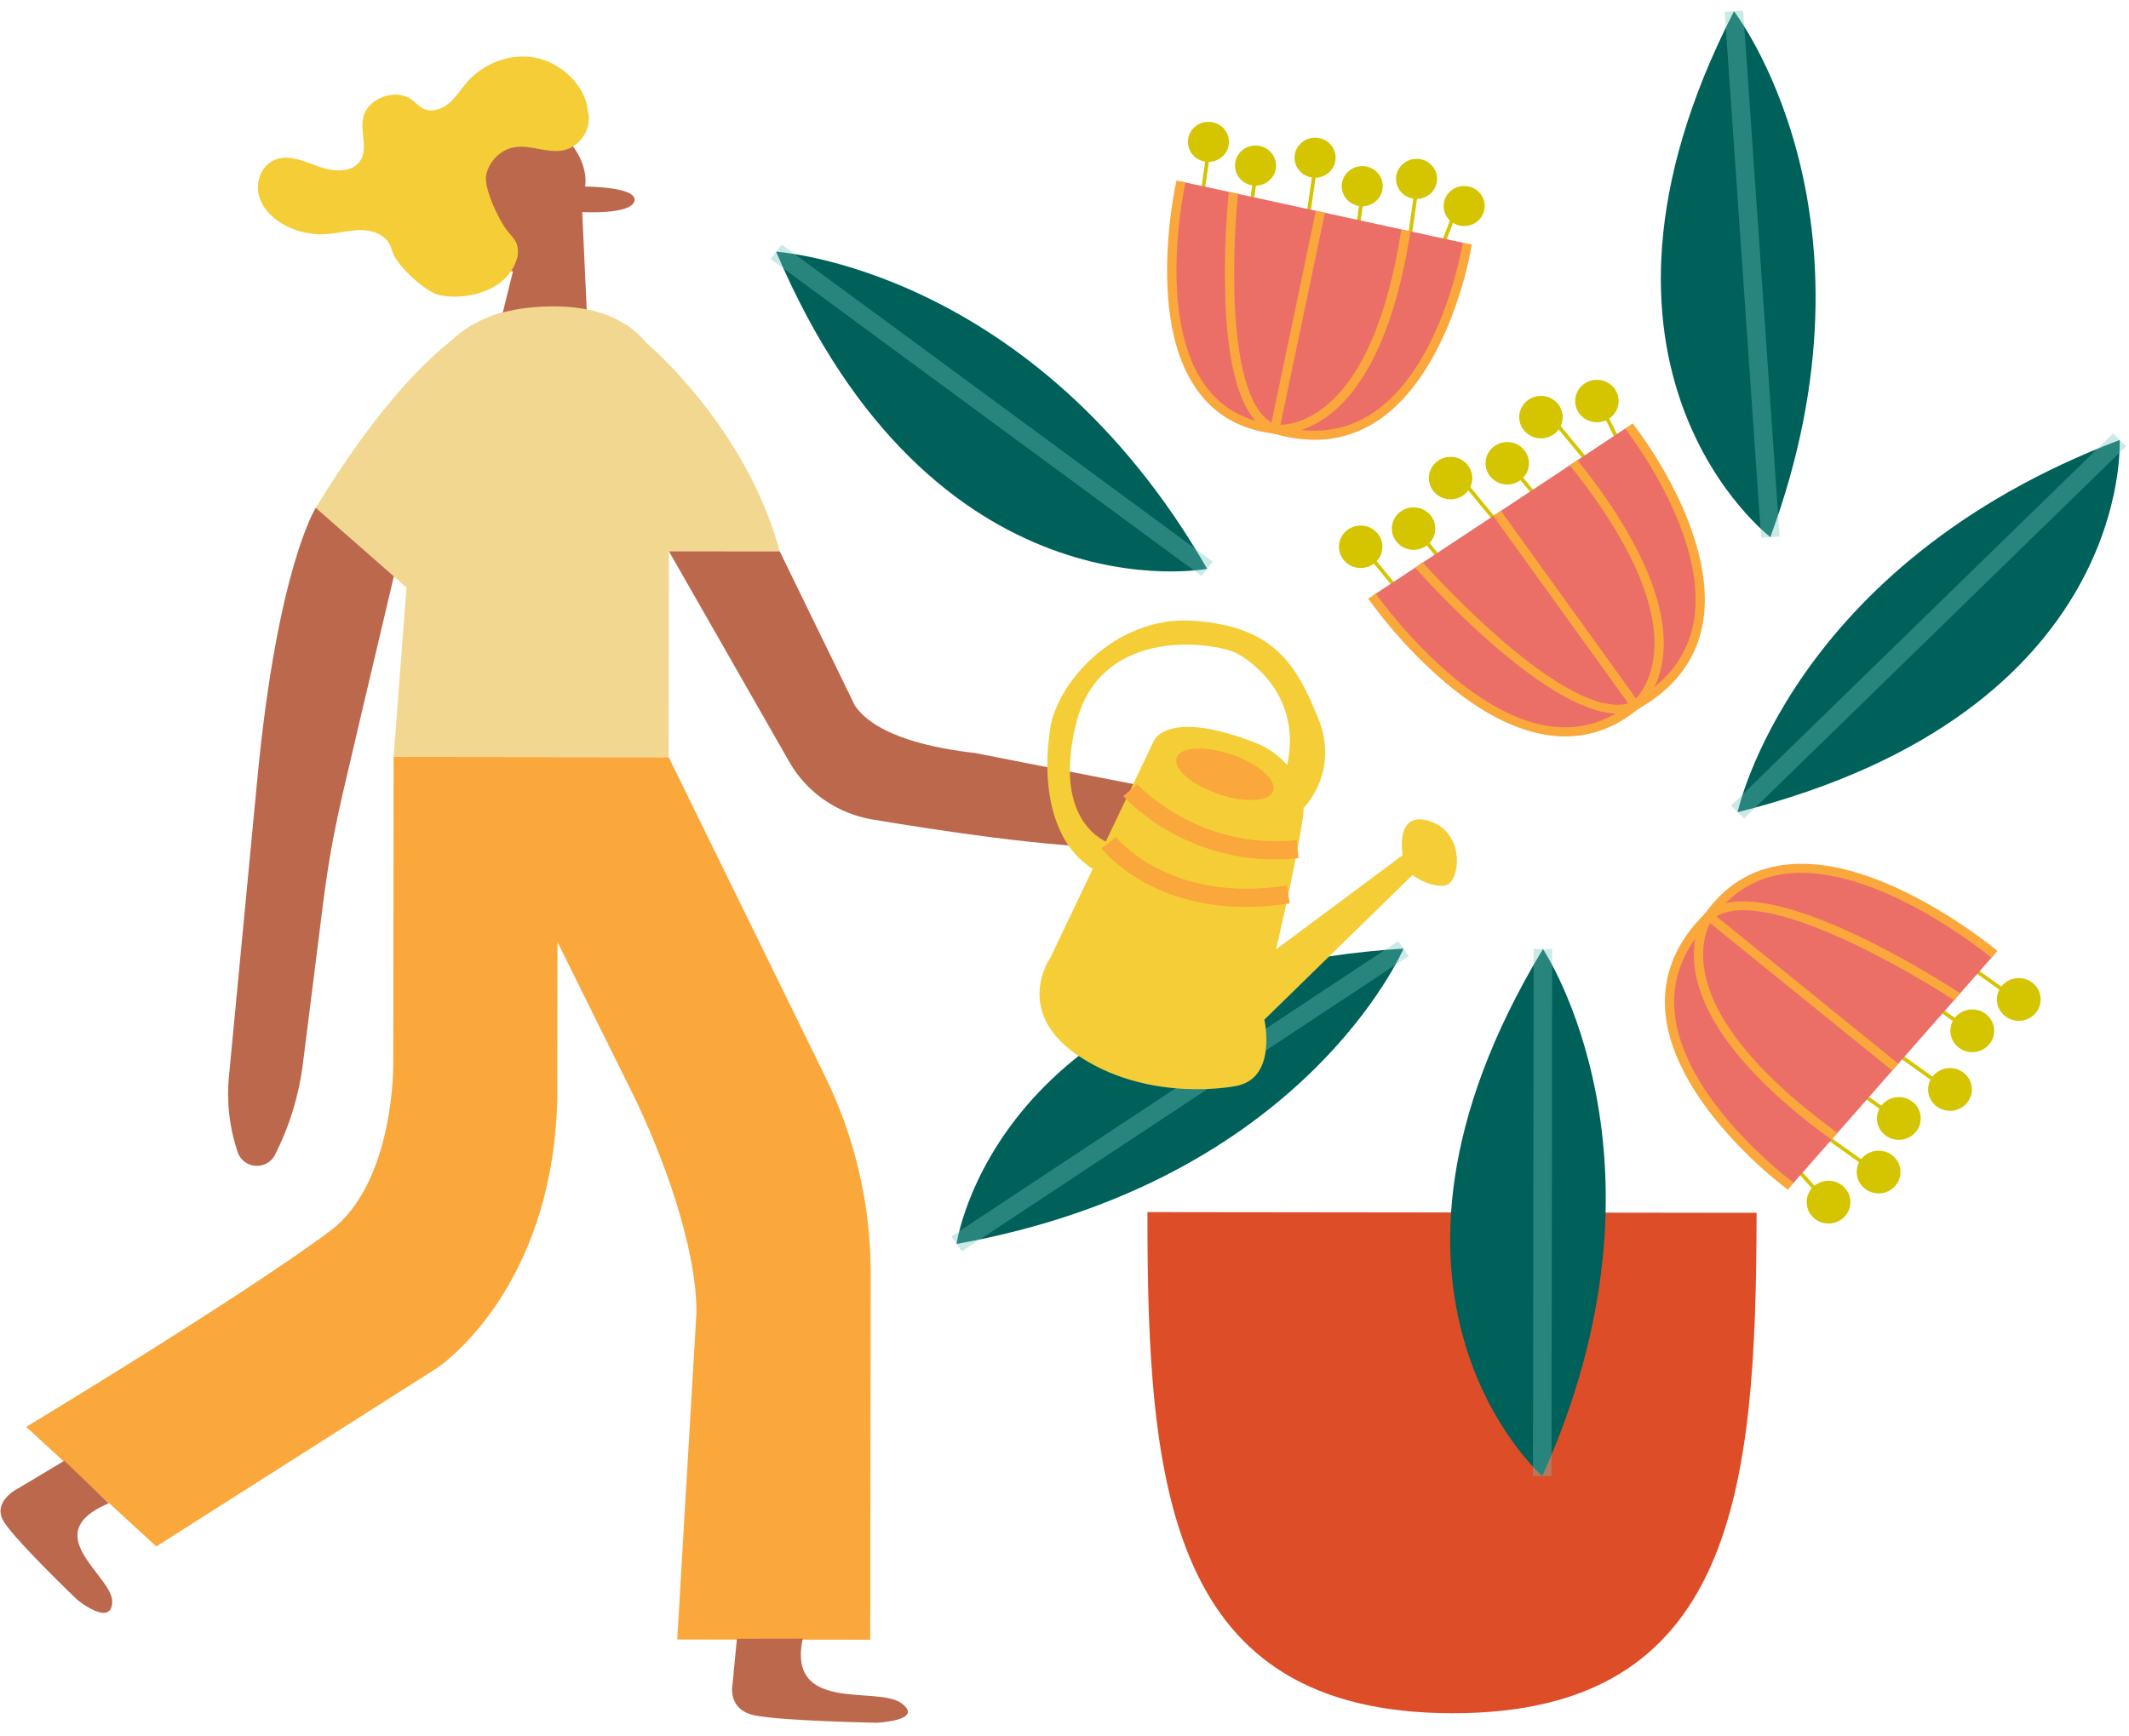 <svg xmlns="http://www.w3.org/2000/svg" fill="none" viewBox="0 0 114 93" height="93" width="114">
<path fill="#D5C400" d="M108.096 54.674C108.743 54.675 109.268 54.163 109.269 53.531C109.27 52.899 108.746 52.386 108.099 52.385C107.452 52.384 106.927 52.896 106.926 53.528C106.926 54.16 107.449 54.673 108.096 54.674Z"></path>
<path fill="#D5C400" d="M105.457 51.627L105.34 51.783L107.408 53.255L107.525 53.099L105.457 51.627Z"></path>
<path fill="#D5C400" d="M105.606 56.353C106.253 56.354 106.778 55.842 106.779 55.21C106.78 54.578 106.256 54.065 105.609 54.064C104.962 54.064 104.437 54.575 104.436 55.207C104.435 55.839 104.959 56.352 105.606 56.353Z"></path>
<path fill="#D5C400" d="M102.964 53.303L102.848 53.46L104.916 54.932L105.033 54.775L102.964 53.303Z"></path>
<path fill="#D5C400" d="M104.413 59.495C105.06 59.496 105.585 58.984 105.586 58.352C105.586 57.72 105.062 57.207 104.416 57.206C103.769 57.206 103.244 57.717 103.243 58.349C103.242 58.981 103.766 59.494 104.413 59.495Z"></path>
<path fill="#D5C400" d="M101.771 56.447L101.654 56.604L103.722 58.076L103.839 57.919L101.771 56.447Z"></path>
<path fill="#D5C400" d="M101.674 61.049C102.321 61.05 102.846 60.538 102.847 59.906C102.848 59.274 102.324 58.761 101.677 58.761C101.03 58.76 100.505 59.271 100.504 59.904C100.504 60.535 101.028 61.048 101.674 61.049Z"></path>
<path fill="#D5C400" d="M99.033 58.002L98.916 58.158L100.984 59.63L101.101 59.474L99.033 58.002Z"></path>
<path fill="#D5C400" d="M100.59 63.918C101.237 63.919 101.762 63.407 101.763 62.775C101.764 62.143 101.24 61.63 100.593 61.629C99.946 61.628 99.421 62.14 99.421 62.772C99.42 63.404 99.944 63.917 100.59 63.918Z"></path>
<path fill="#D5C400" d="M97.949 60.871L97.832 61.027L99.9 62.499L100.017 62.343L97.949 60.871Z"></path>
<path fill="#D5C400" d="M97.909 65.53C98.556 65.531 99.081 65.019 99.082 64.387C99.082 63.755 98.559 63.242 97.912 63.241C97.265 63.241 96.74 63.752 96.739 64.384C96.738 65.016 97.262 65.529 97.909 65.53Z"></path>
<path fill="#D5C400" d="M95.769 61.951L95.619 62.078L97.3 63.963L97.45 63.836L95.769 61.951Z"></path>
<path fill="#EB6F67" d="M106.793 51.114L95.883 63.53C95.883 63.53 84.592 55.214 91.501 49.069C91.501 49.069 95.257 42.367 106.793 51.114Z"></path>
<path fill="#FAA73B" d="M98.081 61.052C95.029 58.84 91.28 55.462 90.758 51.926C90.477 50.021 91.269 48.968 91.303 48.923L91.318 48.904L91.337 48.887C94.377 46.268 104.506 52.898 104.935 53.182L104.658 53.583C102.886 52.441 101.041 51.41 99.136 50.495C95.389 48.73 92.811 48.294 91.687 49.233C91.537 49.466 91.424 49.719 91.352 49.984C91.216 50.445 91.099 51.206 91.312 52.207C92.002 55.467 95.537 58.607 98.376 60.663L98.081 61.052Z"></path>
<path fill="#FAA73B" d="M101.323 57.342L91.168 49.115L91.297 48.933C92.359 47.424 93.779 46.546 95.533 46.321C97.677 46.049 100.253 46.743 103.191 48.386C104.517 49.129 105.776 49.98 106.957 50.928L106.634 51.296C106.572 51.245 100.469 46.183 95.601 46.802C94.067 46.994 92.804 47.744 91.841 49.026L101.644 56.969L101.323 57.342Z"></path>
<path fill="#FAA73B" d="M95.736 63.723C94.601 62.854 93.55 61.885 92.599 60.826C91.135 59.212 89.353 56.739 89.165 54.116C89.027 52.186 89.754 50.435 91.328 48.899L91.677 49.241C90.211 50.67 89.532 52.298 89.66 54.084C90.001 58.858 95.973 63.296 96.033 63.335L95.736 63.723Z"></path>
<path fill="#BC684C" d="M26.519 18.37L27.467 14.531C27.467 14.531 23.789 14.614 24.106 10.211C24.423 5.807 28.773 5.433 30.637 7.789C30.637 7.789 31.491 8.777 31.334 9.992C31.334 9.992 34.132 9.995 33.975 10.754C33.819 11.514 31.176 11.358 31.176 11.358L31.491 18.217"></path>
<path fill="#FAA73B" d="M21.079 40.536L21.059 57.048C21.059 57.048 21.108 63.358 17.69 65.918C13.024 69.411 1.402 76.423 1.402 76.423L8.369 82.826L23.408 73.263C23.408 73.263 29.569 69.231 29.84 58.913L29.85 50.451L33.829 58.483C35.457 61.771 37.297 66.749 37.293 70.284L36.264 87.81L46.597 87.822L46.621 68.124C46.615 64.457 45.763 60.839 44.127 57.538L35.804 40.553L21.079 40.536Z"></path>
<path fill="#F2D790" d="M35.804 40.553L35.827 22.01C35.827 22.01 36.131 16.434 29.689 16.41C22.496 16.382 22.489 21.995 22.489 21.995L21.078 40.536L35.804 40.553Z"></path>
<path fill="#BC684C" d="M3.446 78.237L0.989 79.707C0.989 79.707 -0.5 80.424 0.229 81.537C0.957 82.649 4.154 85.697 4.154 85.697C4.154 85.697 5.982 87.182 6.009 85.787C6.037 84.393 1.931 82.154 5.826 80.513L3.446 78.237Z"></path>
<path fill="#BC684C" d="M39.459 87.771L39.223 90.217C39.223 90.217 38.917 91.584 40.444 91.881C41.971 92.177 46.947 92.269 46.947 92.269C46.947 92.269 49.548 92.151 48.254 91.214C46.959 90.278 42.142 91.789 42.982 87.766L39.459 87.771Z"></path>
<path fill="#F2D790" d="M26.96 16.728C26.96 16.728 23.067 17.117 16.907 27.198L21.762 31.467L26.96 16.728Z"></path>
<path fill="#F2D790" d="M34.625 18.379C34.625 18.379 39.925 22.798 41.753 29.53L35.819 29.523L34.625 18.379Z"></path>
<path fill="#BC684C" d="M16.908 27.198C16.908 27.198 14.865 30.394 13.787 41.637C13.057 49.249 12.524 54.853 12.257 57.682C12.128 59.045 12.289 60.42 12.73 61.72C12.798 61.918 12.924 62.093 13.093 62.221C13.262 62.349 13.467 62.425 13.68 62.44C13.893 62.454 14.107 62.407 14.292 62.303C14.478 62.199 14.628 62.043 14.723 61.856C15.498 60.327 16.003 58.681 16.217 56.988L17.294 48.434C17.795 44.48 18.332 42.666 19.227 38.757L21.09 30.869L16.908 27.198Z"></path>
<path fill="#BC684C" d="M41.753 29.532L45.779 37.794C46.945 39.49 50.123 40.093 52.2 40.329L64.252 42.694C65.393 42.918 65.447 44.496 64.322 44.79C62.777 45.189 61.185 45.389 59.587 45.382C56.177 45.378 50.289 44.489 46.728 43.893C45.797 43.737 44.913 43.38 44.141 42.848C43.369 42.315 42.729 41.62 42.269 40.814L35.818 29.526L41.753 29.532Z"></path>
<path fill="#F5CD37" d="M31.474 5.928C31.357 4.583 30.04 3.362 28.685 3.092C27.33 2.822 25.868 3.394 24.979 4.429C24.662 4.797 24.407 5.221 24.035 5.535C23.663 5.85 23.115 6.037 22.673 5.825C22.442 5.714 22.276 5.512 22.069 5.358C21.177 4.678 19.622 5.273 19.434 6.365C19.303 7.13 19.72 8.006 19.268 8.643C18.816 9.28 17.804 9.193 17.05 8.918C16.297 8.643 15.472 8.257 14.728 8.555C14.012 8.845 13.673 9.716 13.857 10.451C14.042 11.186 14.649 11.762 15.334 12.108C15.999 12.441 16.744 12.59 17.489 12.539C18.095 12.498 18.689 12.324 19.298 12.322C19.906 12.319 20.572 12.54 20.852 13.068C20.946 13.245 20.989 13.444 21.07 13.627C21.386 14.339 22.828 15.695 23.612 15.827C25.221 16.101 27.171 15.456 27.653 13.931C27.756 13.65 27.761 13.343 27.668 13.059C27.564 12.792 27.346 12.589 27.166 12.365C26.712 11.8 25.879 10.047 26.038 9.348C26.197 8.648 26.777 8.036 27.498 7.896C28.378 7.722 29.289 8.228 30.168 8.051C31.096 7.865 31.739 6.822 31.474 5.933"></path>
<path fill="#00615B" d="M41.559 13.482C41.559 13.482 55.367 14.34 64.639 30.466C64.639 30.464 49.982 33.302 41.559 13.482Z"></path>
<g opacity="0.6">
<path fill="#70C7BA" d="M41.858 13.097L41.262 13.871L64.341 30.854L64.938 30.08L41.858 13.097Z" opacity="0.6"></path>
</g>
<path fill="#00615B" d="M93.042 43.502C93.042 43.502 95.852 30.268 113.499 23.565C113.497 23.566 114.312 38.138 93.042 43.502Z"></path>
<g opacity="0.6">
<path fill="#70C7BA" d="M113.145 23.215L92.689 43.151L93.39 43.837L113.845 23.901L113.145 23.215Z" opacity="0.6"></path>
</g>
<path fill="#00615B" d="M92.847 0.604C92.847 0.604 101.215 11.369 94.796 28.766C94.797 28.766 83.016 19.796 92.847 0.604Z"></path>
<g opacity="0.6">
<path fill="#70C7BA" d="M93.341 0.571L92.352 0.636L94.302 28.799L95.292 28.733L93.341 0.571Z" opacity="0.6"></path>
</g>
<path fill="#00615B" d="M75.154 50.806C75.154 50.806 69.841 63.288 51.221 66.624C51.221 66.624 53.232 52.164 75.154 50.806Z"></path>
<g opacity="0.6">
<path fill="#70C7BA" d="M74.874 50.404L50.943 66.222L51.499 67.025L75.43 51.207L74.874 50.404Z" opacity="0.6"></path>
</g>
<path fill="#DD4D28" d="M61.441 64.919C61.423 79.732 62.599 91.742 77.76 91.759C92.92 91.777 94.041 79.769 94.059 64.957L61.441 64.919Z"></path>
<path fill="#00615B" d="M82.618 50.83C82.618 50.83 90.21 62.13 82.584 79.058C82.584 79.058 71.462 69.315 82.618 50.83Z"></path>
<g opacity="0.6">
<path fill="#70C7BA" d="M83.112 50.83L82.121 50.829L82.086 79.056L83.077 79.057L83.112 50.83Z" opacity="0.6"></path>
</g>
<path fill="#D5C400" d="M64.706 8.672C65.313 8.672 65.805 8.192 65.806 7.599C65.807 7.006 65.315 6.525 64.708 6.524C64.101 6.524 63.609 7.004 63.608 7.597C63.607 8.19 64.099 8.671 64.706 8.672Z"></path>
<path fill="#D5C400" d="M64.589 8.258L64.256 10.58L64.452 10.607L64.786 8.285L64.589 8.258Z"></path>
<path fill="#D5C400" d="M67.227 9.942C67.834 9.943 68.327 9.463 68.328 8.87C68.328 8.277 67.837 7.796 67.23 7.795C66.623 7.794 66.13 8.274 66.13 8.867C66.129 9.46 66.62 9.941 67.227 9.942Z"></path>
<path fill="#D5C400" d="M67.111 9.528L66.777 11.851L66.974 11.878L67.307 9.555L67.111 9.528Z"></path>
<path fill="#D5C400" d="M70.417 9.52C71.024 9.521 71.516 9.041 71.517 8.448C71.518 7.855 71.026 7.374 70.419 7.373C69.812 7.372 69.32 7.853 69.319 8.446C69.318 9.038 69.81 9.52 70.417 9.52Z"></path>
<path fill="#D5C400" d="M70.302 9.107L69.969 11.429L70.165 11.456L70.499 9.134L70.302 9.107Z"></path>
<path fill="#D5C400" d="M72.942 11.046C73.549 11.046 74.042 10.566 74.042 9.973C74.043 9.38 73.552 8.899 72.945 8.898C72.338 8.898 71.845 9.378 71.844 9.971C71.844 10.564 72.335 11.045 72.942 11.046Z"></path>
<path fill="#D5C400" d="M72.828 10.632L72.494 12.954L72.691 12.981L73.024 10.659L72.828 10.632Z"></path>
<path fill="#D5C400" d="M75.85 10.655C76.457 10.655 76.95 10.175 76.951 9.582C76.951 8.989 76.46 8.508 75.853 8.507C75.246 8.507 74.753 8.987 74.753 9.58C74.752 10.173 75.243 10.654 75.85 10.655Z"></path>
<path fill="#D5C400" d="M75.736 10.241L75.402 12.563L75.599 12.59L75.932 10.268L75.736 10.241Z"></path>
<path fill="#D5C400" d="M78.399 12.109C79.006 12.11 79.499 11.63 79.499 11.037C79.5 10.444 79.009 9.963 78.402 9.962C77.795 9.961 77.302 10.441 77.301 11.034C77.301 11.627 77.792 12.108 78.399 12.109Z"></path>
<path fill="#D5C400" d="M77.907 11.111L77.064 13.314L77.251 13.382L78.094 11.179L77.907 11.111Z"></path>
<path fill="#EB6F67" d="M63.238 9.72L78.573 13.055C78.573 13.055 76.522 25.854 68.265 22.983C68.262 22.983 60.925 22.909 63.238 9.72Z"></path>
<path fill="#FAA73B" d="M68.485 23.238C68.398 23.239 68.31 23.234 68.223 23.222L68.198 23.222L68.175 23.214C66.648 22.656 65.787 20.297 65.615 16.2C65.548 14.234 65.608 12.267 65.794 10.309L66.29 10.359C66.106 12.295 66.047 14.241 66.114 16.185C66.274 19.985 67.038 22.253 68.324 22.75C68.496 22.766 69.665 22.828 70.997 21.74C73.447 19.742 74.542 15.507 75.03 12.306L75.526 12.377C75 15.824 73.793 20.351 71.025 22.338C69.909 23.13 68.938 23.238 68.485 23.238Z"></path>
<path fill="#FAA73B" d="M68.459 23.248L68.234 23.224C66.481 23.028 65.105 22.265 64.141 20.946C62.961 19.33 62.41 16.938 62.504 13.835C62.548 12.435 62.712 11.041 62.995 9.669L63.479 9.774C63.464 9.847 61.874 17.01 64.545 20.666C65.383 21.812 66.566 22.5 68.065 22.715L70.459 11.296L70.945 11.393L68.459 23.248Z"></path>
<path fill="#FAA73B" d="M70.378 23.555C69.635 23.548 68.897 23.433 68.189 23.214L68.334 22.751C70.187 23.305 71.862 23.134 73.312 22.247C77.198 19.864 78.313 13.086 78.324 13.018L78.814 13.091C78.581 14.394 78.224 15.672 77.75 16.911C77.028 18.807 75.716 21.343 73.577 22.656C72.621 23.249 71.511 23.562 70.378 23.555Z"></path>
<path fill="#D5C400" d="M72.858 30.422C73.501 30.423 74.022 29.915 74.023 29.287C74.024 28.659 73.503 28.15 72.861 28.149C72.218 28.148 71.697 28.656 71.696 29.284C71.695 29.912 72.215 30.421 72.858 30.422Z"></path>
<path fill="#D5C400" d="M73.45 29.734L73.295 29.855L74.883 31.791L75.038 31.67L73.45 29.734Z"></path>
<path fill="#D5C400" d="M75.69 29.448C76.332 29.448 76.854 28.94 76.855 28.312C76.856 27.685 76.335 27.175 75.693 27.174C75.05 27.174 74.529 27.682 74.528 28.31C74.527 28.938 75.047 29.447 75.69 29.448Z"></path>
<path fill="#D5C400" d="M76.28 28.757L76.125 28.878L77.714 30.814L77.868 30.693L76.28 28.757Z"></path>
<path fill="#D5C400" d="M77.671 26.743C78.313 26.744 78.835 26.235 78.835 25.608C78.836 24.98 78.316 24.47 77.673 24.47C77.031 24.469 76.509 24.977 76.508 25.605C76.508 26.233 77.028 26.742 77.671 26.743Z"></path>
<path fill="#D5C400" d="M78.462 25.762L78.307 25.884L79.905 27.821L80.059 27.699L78.462 25.762Z"></path>
<path fill="#D5C400" d="M80.706 25.95C81.348 25.951 81.87 25.442 81.87 24.814C81.871 24.187 81.351 23.677 80.708 23.677C80.066 23.676 79.544 24.184 79.543 24.812C79.543 25.439 80.063 25.949 80.706 25.95Z"></path>
<path fill="#D5C400" d="M81.299 25.263L81.144 25.384L82.733 27.32L82.888 27.199L81.299 25.263Z"></path>
<path fill="#D5C400" d="M82.51 23.478C83.153 23.479 83.674 22.971 83.675 22.343C83.676 21.715 83.156 21.206 82.513 21.205C81.871 21.204 81.349 21.712 81.348 22.34C81.347 22.968 81.868 23.477 82.51 23.478Z"></path>
<path fill="#D5C400" d="M83.29 22.48L83.135 22.602L84.733 24.539L84.888 24.417L83.29 22.48Z"></path>
<path fill="#D5C400" d="M85.506 22.616C86.149 22.617 86.671 22.109 86.671 21.481C86.672 20.853 86.152 20.344 85.509 20.343C84.867 20.342 84.345 20.851 84.344 21.478C84.344 22.106 84.864 22.616 85.506 22.616Z"></path>
<path fill="#D5C400" d="M85.981 22.04L85.803 22.124L86.911 24.357L87.089 24.273L85.981 22.04Z"></path>
<path fill="#EB6F67" d="M73.466 31.932L87.222 22.823C87.222 22.823 95.82 33.656 87.565 37.783C87.568 37.779 82.181 43.244 73.466 31.932Z"></path>
<path fill="#FAA73B" d="M86.618 38.22C82.715 38.215 76.098 30.771 75.792 30.424L76.168 30.107C77.561 31.653 79.052 33.111 80.633 34.473C83.749 37.116 86.099 38.188 87.43 37.581C87.634 37.396 87.809 37.182 87.95 36.947C88.203 36.541 88.517 35.842 88.579 34.83C88.782 31.536 86.239 27.63 84.068 24.936L84.458 24.636C86.792 27.531 89.481 31.721 89.039 35.24C88.8 37.13 87.765 37.939 87.716 37.97L87.696 37.986L87.674 37.996C87.345 38.15 86.983 38.226 86.618 38.22Z"></path>
<path fill="#FAA73B" d="M83.804 39.442C83.526 39.441 83.247 39.422 82.971 39.385C80.845 39.101 78.562 37.78 76.188 35.459C75.116 34.41 74.138 33.274 73.262 32.064L73.672 31.792C73.716 31.857 78.213 38.258 83.039 38.902C84.559 39.105 85.968 38.711 87.23 37.731L79.959 27.635L80.365 27.356L87.899 37.82L87.726 37.964C86.537 38.949 85.221 39.444 83.804 39.442Z"></path>
<path fill="#FAA73B" d="M87.687 37.99L87.442 37.569C89.228 36.574 90.31 35.188 90.663 33.448C91.608 28.79 87.072 23.026 87.025 22.968L87.417 22.671C88.273 23.791 89.021 24.986 89.653 26.24C90.622 28.159 91.668 30.983 91.15 33.541C90.768 35.423 89.603 36.922 87.687 37.99Z"></path>
<path fill="#F5CD37" d="M68.328 50.849L75.107 45.801C75.107 45.801 74.657 43.353 76.585 43.991C78.512 44.629 78.2 47.354 77.328 47.435C76.456 47.515 75.634 46.864 75.634 46.864L67.702 54.612C67.702 54.612 68.43 57.819 66.118 58.176C66.118 58.176 61.696 59.065 57.925 56.666C54.155 54.267 56.234 51.311 56.234 51.311L61.764 39.723C61.764 39.723 62.392 37.904 67.2 39.775C67.867 40.029 68.459 40.442 68.922 40.975C69.27 41.369 69.525 41.833 69.668 42.334C69.812 42.835 69.841 43.361 69.753 43.874C69.335 46.57 68.328 50.849 68.328 50.849Z"></path>
<path fill="#F5CD37" d="M69.8 43.27C69.8 43.27 71.755 41.359 70.589 38.482C69.422 35.606 68.232 33.556 63.915 33.248C59.597 32.94 56.331 36.843 56.194 39.356C56.194 39.356 55.301 44.501 58.513 46.54L59.368 45.139C59.368 45.139 56.277 44.145 57.627 38.732C58.976 33.319 65.416 34.455 66.313 35.044C66.313 35.044 69.816 36.861 68.923 40.977"></path>
<path fill="#FAA73B" d="M68.172 42.364C68.382 41.785 67.397 40.915 65.971 40.421C64.546 39.927 63.22 39.996 63.01 40.575C62.799 41.154 63.785 42.024 65.21 42.518C66.635 43.012 67.961 42.943 68.172 42.364Z"></path>
<path fill="#FAA73B" d="M68.241 46.026C63.222 46.02 60.282 42.787 60.15 42.638L60.898 42.002C60.93 42.037 64.152 45.556 69.425 44.995L69.533 45.958C69.104 46.004 68.673 46.026 68.241 46.026Z"></path>
<path fill="#FAA73B" d="M66.707 48.574C61.484 48.568 59.087 45.577 58.974 45.432L59.762 44.845C59.77 44.853 60.487 45.75 61.964 46.51C63.326 47.211 65.632 47.941 68.906 47.428L69.062 48.386C68.284 48.51 67.496 48.572 66.707 48.574Z"></path>
</svg>
